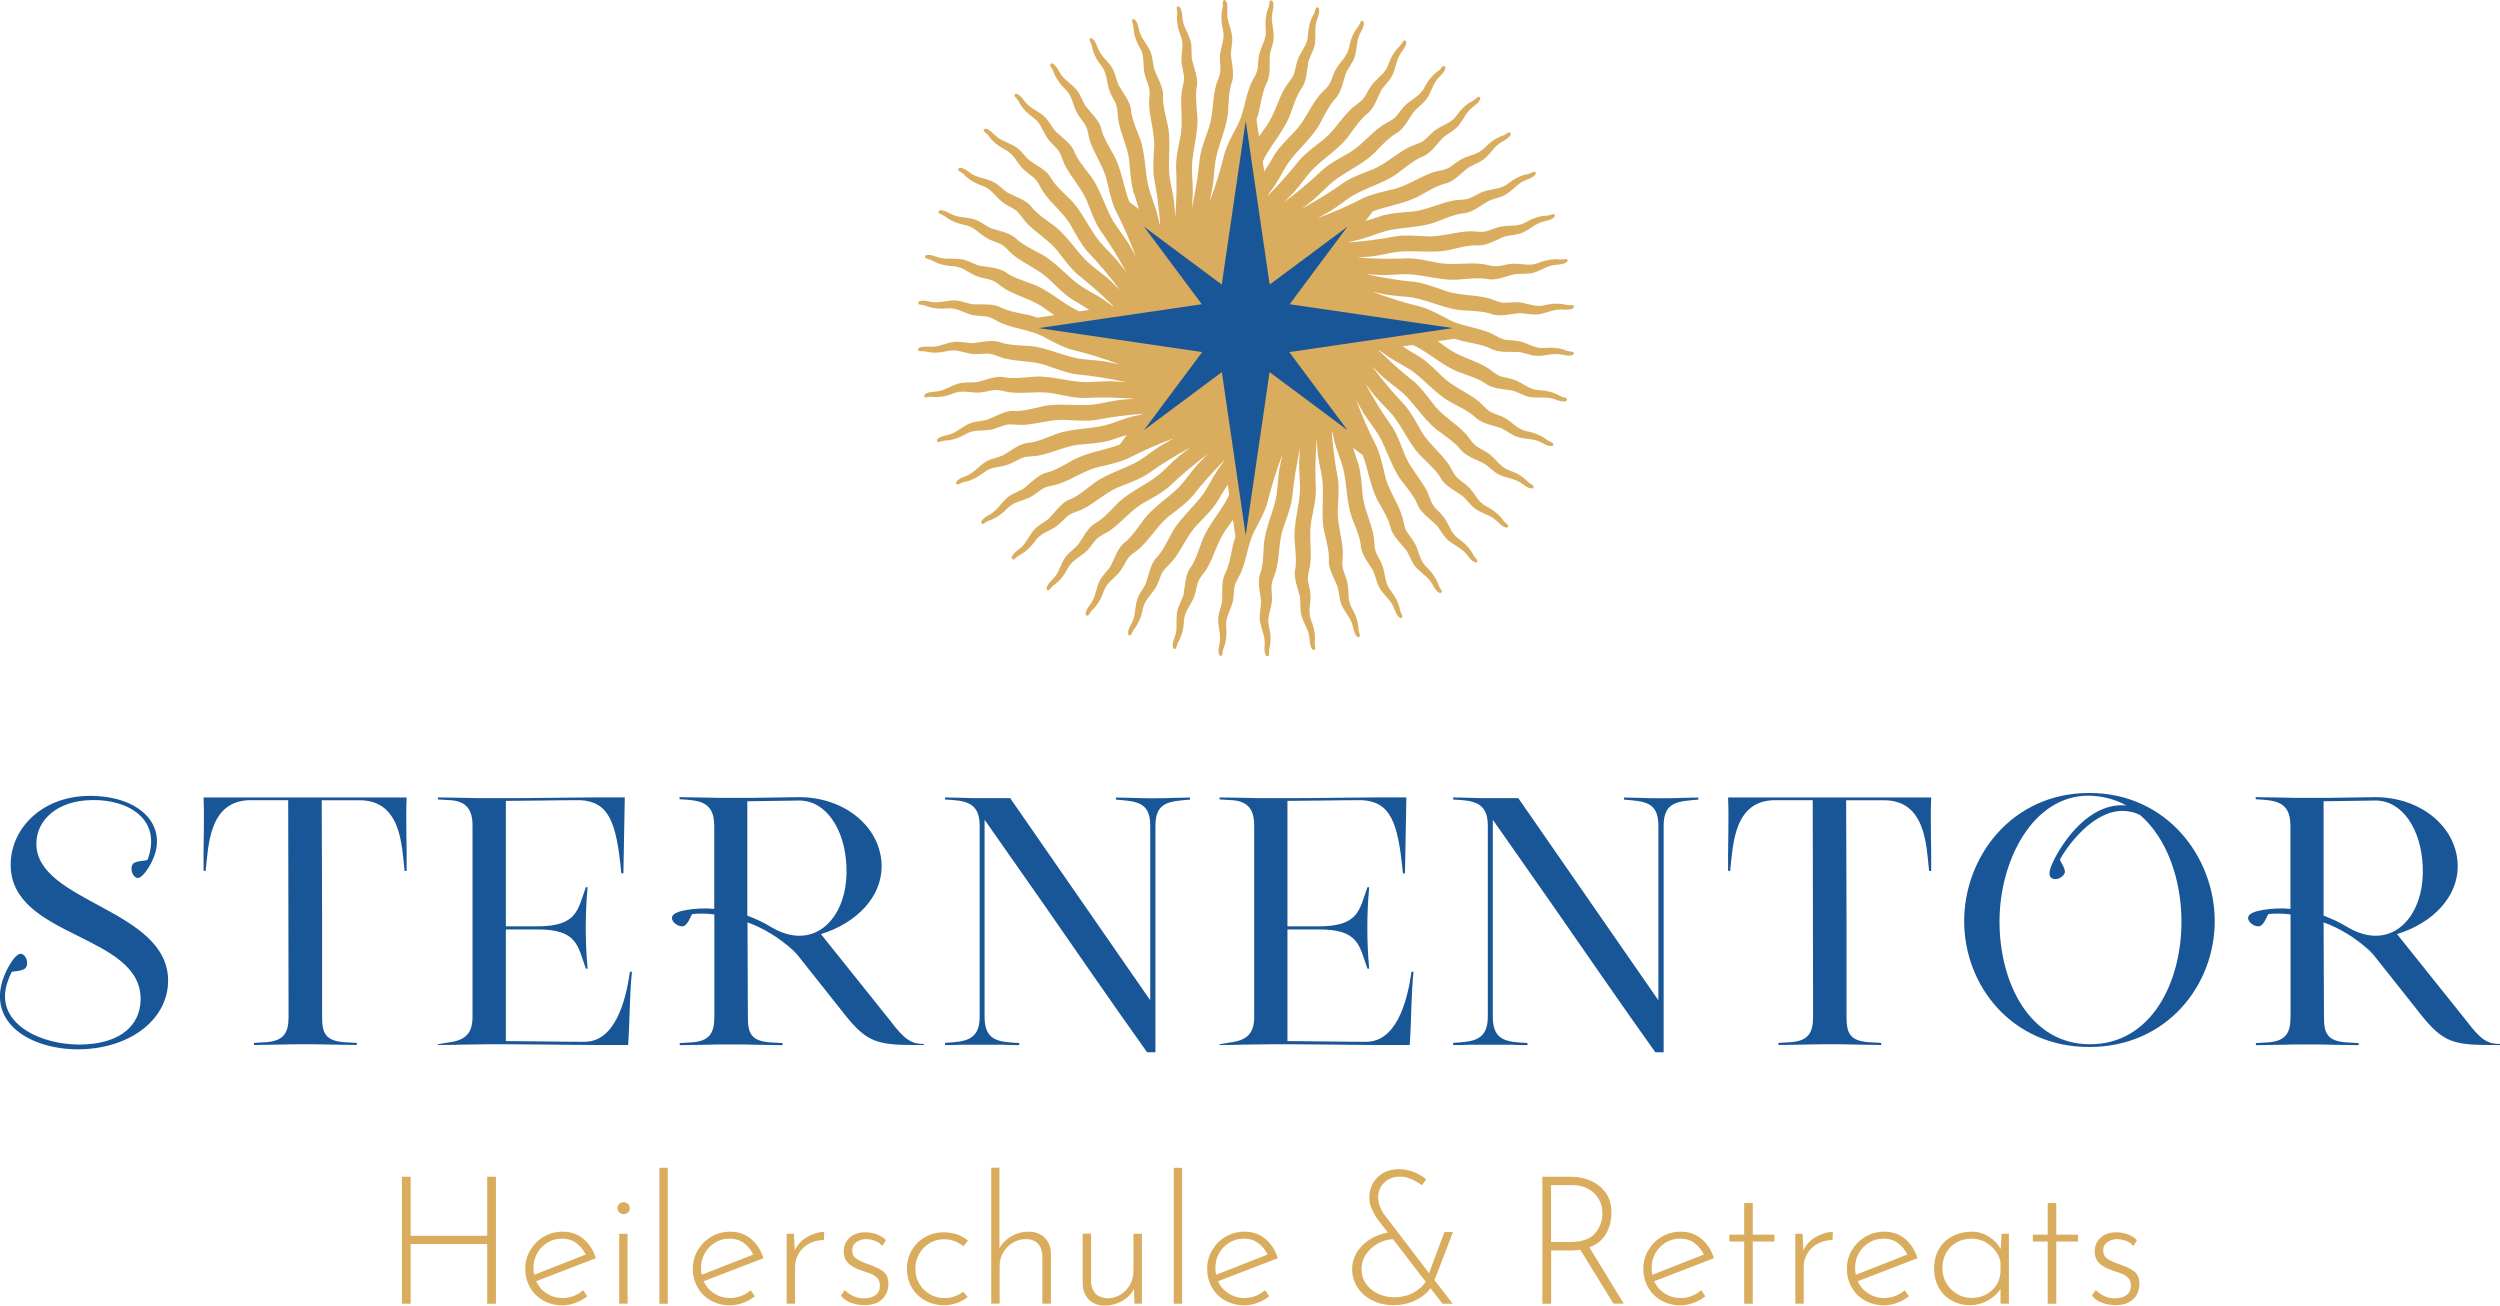 <?xml version="1.0" encoding="UTF-8"?>
<svg id="Ebene_1" data-name="Ebene 1" xmlns="http://www.w3.org/2000/svg" viewBox="0 0 274.38 143.3">
  <defs>
    <style>
      .cls-1 {
        fill: #daac5e;
      }

      .cls-1, .cls-2 {
        stroke-width: 0px;
      }

      .cls-2 {
        fill: #195698;
      }
    </style>
  </defs>
  <path class="cls-1" d="M54.43,143.09h-.96v-6.56h-8.4v6.56h-.96v-13.94h.96v6.48h8.4v-6.48h.96v13.94ZM63.99,141.6l.47.67c-.38.3-.81.54-1.29.72-.48.18-.96.27-1.44.27-.79,0-1.49-.18-2.11-.53-.62-.35-1.11-.83-1.45-1.44s-.52-1.29-.52-2.05.18-1.41.55-2.03c.37-.62.86-1.12,1.49-1.48.63-.37,1.32-.55,2.06-.55.89,0,1.65.26,2.28.79.63.52,1.09,1.23,1.37,2.12l-6.56,2.53c.25.55.63,1,1.15,1.33.52.34,1.1.51,1.76.51.82,0,1.57-.28,2.24-.84ZM60.1,136.37c-.48.29-.86.68-1.14,1.17-.28.49-.41,1.04-.41,1.64,0,.28.03.52.08.73l5.65-2.22c-.25-.52-.6-.95-1.04-1.27-.44-.32-.96-.48-1.55-.48s-1.11.14-1.59.43ZM67.97,132.13c.14-.12.3-.19.48-.19s.34.06.47.19c.13.12.2.28.2.46,0,.2-.07.36-.2.48-.13.12-.29.19-.47.19s-.34-.07-.48-.2-.21-.29-.21-.47.07-.34.21-.46ZM68.88,135.41v7.67h-.92v-7.67h.92ZM73.29,128.17v14.92h-.92v-14.92h.92ZM82.38,141.6l.47.67c-.38.3-.81.54-1.29.72-.48.18-.96.27-1.44.27-.79,0-1.49-.18-2.11-.53-.62-.35-1.11-.83-1.45-1.44s-.52-1.29-.52-2.05.18-1.41.55-2.03c.37-.62.86-1.12,1.49-1.48.63-.37,1.32-.55,2.06-.55.89,0,1.65.26,2.28.79.63.52,1.09,1.23,1.37,2.12l-6.56,2.53c.25.55.63,1,1.15,1.33.52.34,1.1.51,1.76.51.82,0,1.57-.28,2.24-.84ZM78.49,136.37c-.48.29-.86.68-1.14,1.17-.28.49-.41,1.04-.41,1.64,0,.28.03.52.08.73l5.65-2.22c-.25-.52-.6-.95-1.04-1.27-.44-.32-.96-.48-1.55-.48s-1.11.14-1.59.43ZM88.58,135.77c.63-.37,1.26-.56,1.88-.57l-.04.9c-.58,0-1.11.13-1.59.38-.48.25-.87.61-1.15,1.06-.28.45-.42.95-.42,1.48v4.06h-.92v-7.67h.8l.08,1.83c.28-.61.73-1.11,1.35-1.47ZM93.42,142.99c-.46-.17-.84-.43-1.13-.79l.43-.61c.26.28.58.49.94.66.37.16.75.25,1.14.25.5,0,.92-.11,1.26-.34.34-.23.51-.58.51-1.07,0-.34-.09-.61-.28-.81s-.39-.35-.63-.45c-.24-.1-.62-.23-1.14-.4-.62-.21-1.09-.47-1.42-.79-.33-.32-.5-.75-.5-1.29,0-.63.22-1.13.66-1.52.44-.39,1-.58,1.68-.58.94,0,1.71.29,2.3.86l-.41.65c-.2-.26-.46-.45-.78-.57-.32-.12-.64-.18-.97-.2-.39,0-.75.11-1.07.32-.32.22-.48.52-.48.91s.14.71.43.91c.29.2.73.41,1.32.62.72.24,1.27.5,1.65.79.38.29.57.74.57,1.34,0,.71-.23,1.28-.68,1.71-.45.43-1.1.65-1.95.65-.5,0-.98-.09-1.44-.25ZM105,143.01c-.45.16-.91.24-1.38.24-.77,0-1.47-.17-2.09-.52s-1.11-.82-1.46-1.43-.53-1.29-.53-2.05.18-1.44.54-2.05c.36-.61.85-1.09,1.46-1.43s1.28-.52,2-.52c1.06,0,1.96.3,2.69.9l-.49.63c-.65-.51-1.37-.77-2.14-.77-.58,0-1.1.14-1.58.43-.48.29-.86.68-1.14,1.18-.28.5-.42,1.04-.42,1.63s.14,1.13.42,1.62c.28.49.67.88,1.16,1.17.49.29,1.04.43,1.64.43.73,0,1.41-.23,2.02-.69l.51.57c-.35.29-.76.51-1.21.67ZM114.63,135.83c.45.43.68.98.71,1.66v5.59h-.94v-5.34c-.03-.51-.19-.93-.49-1.25-.3-.32-.73-.49-1.3-.5-.51,0-.99.13-1.43.39-.45.26-.8.62-1.07,1.07-.27.45-.4.95-.4,1.5v4.12h-.92v-14.92h.9v8.83c.29-.52.72-.96,1.3-1.29.58-.34,1.22-.51,1.92-.51s1.28.21,1.73.64ZM125.33,135.41v7.67h-.82l-.06-1.63c-.25.54-.67.98-1.28,1.32-.6.35-1.24.52-1.92.52s-1.28-.21-1.72-.64-.67-.98-.7-1.66v-5.59h.92v5.32c.03.52.19.94.49,1.26.3.31.74.48,1.32.51.5,0,.96-.13,1.4-.39s.79-.62,1.05-1.08.39-.97.39-1.53v-4.08h.92ZM129.74,128.17v14.92h-.92v-14.92h.92ZM138.83,141.6l.47.67c-.38.3-.81.54-1.29.72-.48.18-.96.27-1.44.27-.79,0-1.49-.18-2.11-.53-.62-.35-1.11-.83-1.45-1.44s-.52-1.29-.52-2.05.18-1.41.55-2.03c.37-.62.86-1.12,1.49-1.48.63-.37,1.32-.55,2.06-.55.89,0,1.65.26,2.28.79.63.52,1.09,1.23,1.37,2.12l-6.56,2.53c.25.55.63,1,1.15,1.33.52.34,1.1.51,1.76.51.82,0,1.57-.28,2.24-.84ZM134.94,136.37c-.48.29-.86.68-1.14,1.17-.28.49-.41,1.04-.41,1.64,0,.28.03.52.08.73l5.65-2.22c-.25-.52-.6-.95-1.04-1.27-.44-.32-.96-.48-1.55-.48s-1.11.14-1.59.43ZM157.46,140.52l1.98,2.57h-1.12l-1.32-1.71c-.41.56-.96,1.01-1.68,1.35-.71.34-1.51.51-2.38.51s-1.64-.17-2.33-.52c-.69-.35-1.23-.82-1.62-1.42s-.59-1.27-.59-2c0-.68.18-1.31.54-1.88.36-.57.84-1.04,1.43-1.41.59-.37,1.25-.62,1.95-.74l-1.26-1.63c-.24-.38-.42-.74-.56-1.09-.14-.35-.21-.73-.21-1.15,0-.58.14-1.1.41-1.57.28-.47.66-.84,1.15-1.11.49-.27,1.05-.4,1.68-.4.58,0,1.12.11,1.63.31s.97.48,1.37.8l-.47.65c-.86-.63-1.66-.94-2.4-.94-.69,0-1.27.21-1.72.64-.45.42-.68.96-.68,1.62,0,.39.07.75.22,1.08.14.33.28.58.39.75l4.97,6.5,1.69-4.51h.94l-2.04,5.3ZM155.08,141.9c.61-.32,1.08-.73,1.39-1.23l-3.59-4.67c-.56.03-1.11.18-1.64.47-.53.29-.96.68-1.3,1.17-.34.49-.51,1.04-.51,1.64s.16,1.14.49,1.61c.33.47.77.84,1.32,1.1.55.26,1.15.39,1.81.39.75,0,1.43-.16,2.04-.48ZM177.09,143.09l-3.65-5.93c-.27.05-.62.08-1.04.08h-2.16v5.85h-.96v-13.94h3.18c.73,0,1.44.14,2.11.43s1.22.73,1.65,1.31c.43.59.64,1.32.64,2.2s-.2,1.62-.59,2.31c-.39.69-1,1.19-1.83,1.5l3.77,6.18h-1.12ZM175.05,135.37c.54-.63.82-1.37.82-2.24,0-.55-.13-1.06-.4-1.53-.27-.47-.65-.84-1.15-1.12-.5-.27-1.07-.41-1.73-.41h-2.36v6.24h2.1c1.27,0,2.17-.31,2.72-.94ZM186.7,141.6l.47.67c-.38.3-.81.54-1.29.72-.48.18-.96.27-1.44.27-.79,0-1.49-.18-2.11-.53-.62-.35-1.11-.83-1.45-1.44s-.52-1.29-.52-2.05.18-1.41.55-2.03c.37-.62.86-1.12,1.49-1.48.63-.37,1.32-.55,2.06-.55.89,0,1.65.26,2.28.79.63.52,1.09,1.23,1.37,2.12l-6.56,2.53c.25.55.63,1,1.15,1.33.52.34,1.1.51,1.76.51.82,0,1.57-.28,2.24-.84ZM182.82,136.37c-.48.29-.86.68-1.14,1.17-.28.49-.41,1.04-.41,1.64,0,.28.03.52.08.73l5.65-2.22c-.25-.52-.6-.95-1.04-1.27-.44-.32-.96-.48-1.55-.48s-1.11.14-1.59.43ZM192.37,132.04v3.47h2.38v.75h-2.38v6.83h-.94v-6.83h-1.63v-.75h1.63v-3.47h.94ZM199.28,135.77c.63-.37,1.26-.56,1.88-.57l-.04.9c-.58,0-1.11.13-1.59.38-.48.25-.87.61-1.15,1.06-.28.45-.42.95-.42,1.48v4.06h-.92v-7.67h.8l.08,1.83c.28-.61.73-1.11,1.35-1.47ZM209.04,141.6l.47.67c-.38.3-.81.54-1.29.72-.48.18-.96.27-1.44.27-.79,0-1.49-.18-2.11-.53-.62-.35-1.11-.83-1.45-1.44s-.52-1.29-.52-2.05.18-1.41.55-2.03c.37-.62.86-1.12,1.49-1.48.63-.37,1.32-.55,2.06-.55.89,0,1.65.26,2.28.79.63.52,1.09,1.23,1.37,2.12l-6.56,2.53c.25.55.63,1,1.15,1.33.52.34,1.1.51,1.76.51.82,0,1.57-.28,2.24-.84ZM205.15,136.37c-.48.29-.86.68-1.14,1.17-.28.49-.41,1.04-.41,1.64,0,.28.03.52.08.73l5.65-2.22c-.25-.52-.6-.95-1.04-1.27-.44-.32-.96-.48-1.55-.48s-1.11.14-1.59.43ZM220.48,135.41v7.67h-.92v-1.63c-.3.5-.76.92-1.37,1.27s-1.28.52-2,.52-1.4-.17-1.99-.5c-.6-.33-1.07-.8-1.41-1.41s-.52-1.3-.52-2.09c0-.84.18-1.56.54-2.17.36-.61.86-1.08,1.49-1.4.63-.33,1.35-.49,2.15-.49.63,0,1.23.18,1.81.53.58.35,1.01.81,1.32,1.37l.1-1.67h.82ZM218.58,141.65c.6-.54.93-1.22.98-2.06v-1.1c-.16-.72-.54-1.32-1.14-1.81s-1.29-.73-2.06-.73c-.59,0-1.13.13-1.61.4-.48.27-.87.65-1.15,1.14-.28.49-.42,1.06-.42,1.7,0,.59.14,1.13.43,1.63.29.5.68.89,1.17,1.19.49.29,1.02.44,1.6.44.86,0,1.6-.27,2.2-.8ZM225.68,132.04v3.47h2.38v.75h-2.38v6.83h-.94v-6.83h-1.63v-.75h1.63v-3.47h.94ZM230.72,142.99c-.46-.17-.84-.43-1.13-.79l.43-.61c.26.28.58.49.94.66.37.16.75.25,1.14.25.5,0,.92-.11,1.26-.34.34-.23.51-.58.51-1.07,0-.34-.09-.61-.28-.81s-.39-.35-.63-.45c-.24-.1-.62-.23-1.14-.4-.62-.21-1.09-.47-1.42-.79-.33-.32-.5-.75-.5-1.29,0-.63.22-1.13.66-1.52.44-.39,1-.58,1.68-.58.94,0,1.71.29,2.3.86l-.41.65c-.2-.26-.46-.45-.78-.57-.32-.12-.64-.18-.97-.2-.39,0-.75.11-1.07.32-.32.22-.48.52-.48.91s.14.71.43.91c.29.2.73.41,1.32.62.72.24,1.27.5,1.65.79.38.29.57.74.57,1.34,0,.71-.23,1.28-.68,1.71-.45.43-1.1.65-1.95.65-.5,0-.98-.09-1.44-.25Z"/>
  <path class="cls-2" d="M1.03,105.94c.57-.99.99-1.26,1.25-1.26.15,0,.27.11.34.15.42.34.49,1.22.11,1.48-.49.34-1.41.27-1.45.38-.15.27-.27.57-.38.88-1.83,4.75,3.8,7.38,8.67,7.04,3.61-.23,5.78-2.02,5.86-4.83.19-7.34-14.26-6.77-14.26-14.87,0-4.15,3.77-7.95,9.59-7.53,5.25.34,7.99,3.84,5.59,7.76-.61.99-.99,1.22-1.26,1.22-.15,0-.23-.08-.3-.15-.42-.34-.49-1.22-.11-1.48.46-.3,1.45-.23,1.52-.38,1.64-4.49-2.21-6.62-6.09-6.54-3.88.04-6.12,2.24-6.12,4.79,0,6.47,14.46,7.15,14.46,15.03,0,4.03-3.8,7.3-9.4,7.53-6.01.19-11.37-3.35-8.03-9.21ZM22.34,87.6v-.08h22.29v.08c-.11,2.21.04,5.82,0,7.99h-.23c-.3-2.74-.34-7.76-4.94-7.76h-4.15l.04,12.93v10.84c0,1.75.34,2.62,2.4,2.78l1.41.08v.23c-.8,0-1.75-.04-2.62-.04-.95-.04-2.28-.04-3.04-.04-.88,0-1.94,0-3.01.04-.72,0-1.9.04-2.62.04v-.23l1.37-.08c1.9-.15,2.43-1.03,2.43-2.78l-.04-23.78h-4.11c-4.6,0-4.64,5.02-4.95,7.76h-.23c-.04-2.17.11-5.78,0-7.99ZM48.06,87.52c.65,0,1.9.04,2.62.04,1.07.04,2.13.04,3.01.04h2.21c3.61,0,8.14-.11,12.06-.08h.61v.11l-.15,8.22h-.23c-.53-5.67-1.37-7.84-4.49-8.03-2.36,0-6.28.08-8.18.08v13.77h3.38c4.49,0,4.49-1.79,5.4-4.3h.19c-.27,2.97-.27,5.97,0,8.94h-.19c-.91-2.51-.91-4.34-5.4-4.3h-3.38v12.25c2.02,0,6.09.08,8.63.08,3.23,0,4.49-4.15,4.98-7.68h.23c-.27,2.43-.23,5.33-.42,8.03h-3.12c-3.01,0-7.49-.08-9.93-.08h-2.21c-.88,0-1.94.04-3.01.04-.91.04-1.86.04-2.62.04v-.08l1.37-.23h.04c1.71-.27,2.4-1.07,2.4-2.78v-21c0-1.71-.65-2.66-2.43-2.78l-1.37-.08v-.23ZM78.38,90.57c0-2.62-1.67-2.74-3.8-2.85v-.23c.65,0,1.9.04,2.62.04,1.03.04,2.13.04,3.01.04h2.17l5.33-.08c5.06,0,9.05,3.35,9.05,7.61,0,3.31-2.7,6.2-6.66,7.42l7.61,9.51c1.6,2.13,2.36,2.55,3.69,2.55v.11h-1.14c-4.38,0-5.33-.46-8.06-3.99l-4.68-5.9-.46-.49c-1.64-1.48-3.35-2.47-5.02-3.08l.04,10.39c0,1.75.34,2.62,2.4,2.78l1.41.08v.23c-.8,0-1.75-.04-2.62-.04-.95-.04-2.28-.04-3.04-.04-.88,0-1.94,0-3.01.04-.72,0-1.9.04-2.62.04v-.23l1.37-.08c1.9-.15,2.43-1.03,2.43-2.78v-11.26c-.88-.11-1.71-.11-2.4-.04-.15.04-.34.88-.84,1.26-.34.27-1.18-.11-1.37-.61-.08-.19-.27-.8,1.56-1.1.91-.15,1.94-.23,3.04-.11v-9.17ZM87.73,102.7c3.2,0,5.36-3.31,5.17-7.57-.15-4.11-2.24-7.27-5.17-7.27l-5.71.08v12.55c.88.34,1.75.72,2.62,1.26,1.1.65,2.13.95,3.08.95ZM103.72,114.68v-.23c2.13-.11,3.8-.23,3.8-2.85v-21c0-2.62-1.67-2.74-3.8-2.85v-.23c.46,0,1.33.04,1.83.04.8.04,1.6.04,2.24.04h3.08l15.37,22.18v-19.17c0-2.66-1.6-2.66-3.77-2.85v-.23c.46,0,1.33.04,1.83.04.76.04,1.6.04,2.24.04.57,0,1.48,0,2.21-.04.72,0,1.26-.04,1.86-.04v.23c-2.17.19-3.8.19-3.8,2.85v24.88h-.91c-3.92-5.48-7.53-10.77-11.37-16.28l-6.47-9.24v21.65c0,2.66,1.6,2.74,3.8,2.85v.23c-.65,0-1.06,0-1.86-.04h-4.45c-.72.04-1.25.04-1.83.04ZM133.85,87.52c.65,0,1.9.04,2.62.04,1.06.04,2.13.04,3,.04h2.21c3.61,0,8.14-.11,12.06-.08h.61v.11l-.15,8.22h-.23c-.53-5.67-1.37-7.84-4.49-8.03-2.36,0-6.28.08-8.18.08v13.77h3.38c4.49,0,4.49-1.79,5.4-4.3h.19c-.27,2.97-.27,5.97,0,8.94h-.19c-.91-2.51-.91-4.34-5.4-4.3h-3.38v12.25c2.02,0,6.09.08,8.63.08,3.23,0,4.49-4.15,4.98-7.68h.23c-.27,2.43-.23,5.33-.42,8.03h-3.12c-3,0-7.49-.08-9.93-.08h-2.21c-.88,0-1.94.04-3,.04-.91.04-1.86.04-2.62.04v-.08l1.37-.23h.04c1.71-.27,2.4-1.07,2.4-2.78v-21c0-1.71-.65-2.66-2.43-2.78l-1.37-.08v-.23ZM159.49,114.68v-.23c2.13-.11,3.8-.23,3.8-2.85v-21c0-2.62-1.67-2.74-3.8-2.85v-.23c.46,0,1.33.04,1.83.04.8.04,1.6.04,2.24.04h3.08l15.37,22.18v-19.17c0-2.66-1.6-2.66-3.77-2.85v-.23c.46,0,1.33.04,1.83.04.76.04,1.6.04,2.25.04.57,0,1.48,0,2.21-.04.72,0,1.25-.04,1.86-.04v.23c-2.17.19-3.8.19-3.8,2.85v24.88h-.91c-3.92-5.48-7.53-10.77-11.37-16.28l-6.47-9.24v21.65c0,2.66,1.6,2.74,3.8,2.85v.23c-.65,0-1.07,0-1.86-.04h-4.45c-.72.04-1.26.04-1.83.04ZM189.66,87.6v-.08h22.29v.08c-.11,2.21.04,5.82,0,7.99h-.23c-.3-2.74-.34-7.76-4.95-7.76h-4.15l.04,12.93v10.84c0,1.75.34,2.62,2.4,2.78l1.41.08v.23c-.8,0-1.75-.04-2.62-.04-.95-.04-2.28-.04-3.04-.04-.88,0-1.94,0-3,.04-.72,0-1.9.04-2.62.04v-.23l1.37-.08c1.9-.15,2.43-1.03,2.43-2.78l-.04-23.78h-4.11c-4.6,0-4.64,5.02-4.95,7.76h-.23c-.04-2.17.11-5.78,0-7.99ZM215.57,101.1c0-7.04,5.21-14.07,13.73-14.07s13.77,7.04,13.77,14.07-5.25,13.81-13.77,13.81-13.73-6.77-13.73-13.81ZM229.38,114.61c6.7,0,10.04-6.73,10.04-13.47,0-4.53-1.56-9.13-4.53-11.68-.65-.34-1.33-.46-1.94-.46-3.27,0-6.01,3.8-6.85,5.29-.08.15.49.8.53,1.37,0,.46-.76.95-1.25.8-.23-.04-.84-.27-.04-1.9,1.06-2.21,3.99-6.54,8.03-6.16-1.18-.65-2.51-1.03-4.03-1.07-6.16-.11-9.89,7.04-9.89,13.81s3.35,13.47,9.93,13.47ZM251.37,90.57c0-2.62-1.67-2.74-3.8-2.85v-.23c.65,0,1.9.04,2.62.04,1.03.04,2.13.04,3,.04h2.17l5.33-.08c5.06,0,9.05,3.35,9.05,7.61,0,3.31-2.7,6.2-6.66,7.42l7.61,9.51c1.6,2.13,2.36,2.55,3.69,2.55v.11h-1.14c-4.38,0-5.33-.46-8.06-3.99l-4.68-5.9-.46-.49c-1.64-1.48-3.35-2.47-5.02-3.08l.04,10.39c0,1.75.34,2.62,2.4,2.78l1.41.08v.23c-.8,0-1.75-.04-2.62-.04-.95-.04-2.28-.04-3.04-.04-.88,0-1.94,0-3,.04-.72,0-1.9.04-2.62.04v-.23l1.37-.08c1.9-.15,2.43-1.03,2.43-2.78v-11.26c-.88-.11-1.71-.11-2.4-.04-.15.04-.34.88-.84,1.26-.34.27-1.18-.11-1.37-.61-.08-.19-.27-.8,1.56-1.1.91-.15,1.94-.23,3.04-.11v-9.17ZM260.73,102.7c3.2,0,5.36-3.31,5.17-7.57-.15-4.11-2.24-7.27-5.17-7.27l-5.71.08v12.55c.87.34,1.75.72,2.62,1.26,1.1.65,2.13.95,3.08.95Z"/>
  <g>
    <path class="cls-1" d="M155.13,32.68c1.81.32,3.83,1.38,5.76,1.4.97.07,1.83.07,2.74.36.9.38,2.25,0,3.1-.07.42,0,.88.1,1.43.14,1.09.12,1.95-.5,2.97-.54.45-.02,1.07.12,1.5-.13.18-.07.11-.35-.07-.35-.25,0-.47,0-.66-.03-.69-.2-1.63-.15-2.31.02-1.06.27-1.7-.13-2.77-.29-.61-.07-1.13.03-1.56.03-.68.04-1.22-.29-1.89-.49-1.68-.44-3.4-.26-4.99-.9-.89-.3-1.88-.7-2.96-.87-2.07-.2-3.53-.46-5.51-.87.52.03,1.05.07,1.63.1,1.06.01,2.04-.11,2.94-.1,1.83.06,3.99.82,5.9.56.97-.06,1.82-.19,2.77-.04.95.25,2.22-.32,3.06-.51.41-.06.88-.03,1.43-.06,1.1-.04,1.86-.78,2.86-.95.45-.08,1.08-.03,1.47-.34.16-.1.06-.36-.12-.33-.24.03-.46.07-.66.06-.71-.1-1.63.08-2.28.35-1.01.42-1.7.11-2.78.11-.61.02-1.12.19-1.54.25-.67.13-1.25-.12-1.95-.22-1.72-.2-3.4.22-5.07-.18-.92-.17-1.96-.43-3.05-.44-2.07.1-3.56.05-5.58-.08.52-.04,1.05-.08,1.63-.13,1.05-.14,2-.4,2.9-.51,1.82-.2,4.07.24,5.92-.28.95-.2,1.77-.45,2.73-.43.97.11,2.16-.63,2.96-.94.4-.12.87-.16,1.41-.26,1.08-.19,1.73-1.03,2.7-1.35.43-.15,1.06-.18,1.4-.55.15-.12,0-.37-.17-.31-.24.06-.45.14-.65.16-.72,0-1.6.31-2.21.67-.94.56-1.66.35-2.74.51-.6.1-1.08.35-1.49.47-.64.23-1.25.06-1.96.06-1.73.05-3.33.7-5.04.54-.94-.04-2-.14-3.08,0-1.89.37-3.32.53-5.13.68l.05-.07c.37-.08.74-.17,1.14-.26,1.02-.29,1.93-.68,2.8-.92,1.78-.46,4.06-.34,5.82-1.12.91-.34,1.69-.7,2.64-.82.98-.03,2.04-.93,2.79-1.35.38-.18.84-.28,1.36-.46,1.04-.34,1.57-1.27,2.48-1.72.4-.21,1.03-.33,1.31-.74.13-.14-.05-.36-.21-.28-.23.09-.42.2-.62.25-.71.1-1.54.54-2.09.98-.85.69-1.6.59-2.64.89-.58.19-1.02.49-1.41.67-.6.32-1.23.24-1.93.34-1.71.3-3.2,1.17-4.92,1.25-.93.09-2,.14-3.05.44-.63.22-1.21.4-1.77.57l.79-1.05c1.66-.64,3.81-.88,5.37-1.85.86-.46,1.57-.93,2.5-1.18.96-.17,1.89-1.21,2.57-1.74.35-.23.79-.39,1.28-.65.98-.49,1.37-1.48,2.21-2.06.37-.26.97-.48,1.19-.92.11-.16-.1-.35-.25-.25-.21.13-.39.26-.58.33-.69.21-1.45.75-1.93,1.26-.75.8-1.5.81-2.49,1.26-.55.27-.94.63-1.3.87-.55.4-1.18.41-1.86.61-1.65.54-3,1.61-4.69,1.94-.1.03-.21.05-.32.08-.52.12-1.07.25-1.62.42-.34.11-.68.22-1.02.37-1.85.95-3.22,1.53-5.11,2.25.45-.25.93-.51,1.43-.8.9-.57,1.66-1.2,2.42-1.67,1.57-.94,3.8-1.47,5.27-2.72.78-.58,1.43-1.15,2.31-1.53.93-.3,1.7-1.47,2.3-2.09.31-.28.73-.5,1.17-.83.9-.62,1.15-1.66,1.89-2.35.33-.31.89-.61,1.05-1.08.08-.17-.15-.34-.28-.21-.19.15-.35.31-.52.41-.66.3-1.33.95-1.73,1.53-.62.9-1.37,1.01-2.28,1.6-.5.34-.84.76-1.16,1.04-.49.47-1.11.58-1.76.87-1.55.77-2.74,2.03-4.36,2.59-.87.35-1.88.7-2.8,1.28-1.68,1.2-2.97,1.97-4.73,2.95.41-.31.84-.63,1.29-.99.81-.69,1.47-1.42,2.16-2,1.42-1.15,3.55-2,4.83-3.44.69-.69,1.25-1.34,2.07-1.84.88-.43,1.47-1.69,1.98-2.39.27-.32.65-.6,1.04-.99.81-.75.9-1.81,1.54-2.59.28-.36.8-.73.89-1.22.06-.18-.19-.31-.31-.17-.17.18-.3.36-.46.48-.61.39-1.18,1.13-1.5,1.76-.49.98-1.21,1.2-2.03,1.91-.45.41-.72.87-1,1.2-.42.54-1.02.73-1.61,1.11-1.43.98-2.42,2.39-3.95,3.18-.81.47-1.76.96-2.59,1.67-1.5,1.43-2.66,2.37-4.26,3.59.36-.37.74-.74,1.14-1.16.7-.8,1.25-1.61,1.85-2.29,1.25-1.35,3.23-2.48,4.29-4.09.59-.78,1.04-1.5,1.78-2.12.81-.55,1.22-1.89,1.62-2.65.22-.35.56-.69.89-1.12.69-.85.63-1.92,1.15-2.79.23-.39.68-.84.7-1.33.03-.19-.24-.28-.33-.13-.14.2-.25.4-.38.54-.54.47-1.01,1.28-1.23,1.95-.35,1.04-1.03,1.36-1.74,2.18-.39.47-.59.97-.82,1.33-.33.59-.9.87-1.44,1.33-1.28,1.17-2.06,2.72-3.46,3.71-.74.58-1.61,1.2-2.33,2.02-1.2,1.52-2.18,2.59-3.46,3.9v-.07c.22-.31.46-.64.71-.98.58-.89,1.01-1.78,1.51-2.53,1.04-1.51,2.84-2.92,3.66-4.66.47-.85.82-1.63,1.46-2.35.72-.66.94-2.04,1.22-2.85.17-.38.45-.76.72-1.24.56-.94.35-1.99.74-2.92.17-.42.56-.92.51-1.42,0-.19-.27-.24-.35-.08-.11.22-.19.43-.3.59-.47.55-.82,1.42-.94,2.11-.2,1.08-.82,1.49-1.41,2.4-.32.52-.44,1.04-.62,1.43-.25.63-.77.99-1.24,1.52-1.1,1.34-1.65,2.98-2.89,4.17-.65.68-1.42,1.42-2.02,2.33-.4.7-.78,1.31-1.16,1.89l-.16-1.08c.05-.11.09-.22.14-.32.82-1.64,2.4-3.29,2.96-5.13.35-.91.58-1.73,1.11-2.53.62-.76.64-2.15.8-3,.11-.4.34-.82.54-1.33.42-1.01.07-2.02.32-3,.11-.44.42-.99.3-1.48-.02-.19-.31-.2-.35-.03-.08.23-.13.45-.22.63-.39.61-.61,1.52-.63,2.22-.04,1.09-.6,1.59-1.06,2.58-.24.56-.29,1.09-.41,1.51-.15.66-.62,1.09-1.01,1.68-.89,1.48-1.21,3.19-2.27,4.54-.2.29-.42.59-.64.9l-.27-1.85c.16-.43.28-.86.35-1.3.21-.95.33-1.8.74-2.67.5-.84.32-2.22.37-3.08.05-.41.22-.86.35-1.39.27-1.06-.22-2.01-.11-3.01.04-.45.28-1.04.09-1.5-.05-.19-.33-.16-.35.02-.04.24-.06.47-.12.65-.3.66-.38,1.59-.31,2.29.12,1.09-.37,1.66-.68,2.7-.16.59-.13,1.12-.19,1.55-.06.64-.42,1.12-.71,1.72-.01.03-.03.06-.05.09-.67,1.6-.74,3.32-1.6,4.81-.1.2-.22.41-.33.63-.35.67-.71,1.39-.95,2.18-.49,2.02-.95,3.43-1.65,5.33.1-.51.22-1.03.33-1.6.16-1.05.18-2.04.32-2.93.32-1.81,1.38-3.83,1.4-5.76.07-.97.07-1.83.36-2.74.38-.9,0-2.25-.07-3.1,0-.42.1-.88.14-1.43.12-1.09-.5-1.95-.54-2.97-.02-.45.12-1.07-.13-1.5-.07-.18-.35-.11-.35.07,0,.25,0,.47-.03.66-.2.69-.15,1.63.02,2.31.27,1.06-.13,1.7-.29,2.77-.07.61.03,1.13.03,1.56.04.68-.29,1.22-.49,1.89-.44,1.68-.26,3.4-.9,4.99-.3.89-.7,1.88-.87,2.96-.2,2.07-.46,3.53-.87,5.51.03-.52.07-1.05.1-1.63.01-1.06-.11-2.04-.1-2.94.06-1.83.82-3.99.56-5.9-.06-.97-.19-1.82-.04-2.77.25-.95-.32-2.22-.51-3.06-.06-.41-.03-.88-.06-1.43-.04-1.1-.78-1.86-.95-2.86-.08-.45-.03-1.08-.34-1.47-.1-.16-.36-.06-.33.12.03.24.07.46.06.66-.1.71.08,1.63.35,2.28.42,1.01.11,1.7.11,2.78.02.61.19,1.12.25,1.54.13.67-.12,1.25-.22,1.95-.2,1.72.22,3.4-.18,5.07-.17.92-.43,1.96-.44,3.05.1,2.07.05,3.56-.08,5.58-.04-.52-.08-1.05-.13-1.63-.14-1.05-.4-2-.51-2.9-.2-1.82.24-4.07-.28-5.92-.2-.95-.45-1.77-.43-2.73.11-.97-.63-2.16-.94-2.96-.12-.4-.16-.87-.26-1.41-.19-1.08-1.03-1.73-1.35-2.7-.15-.43-.18-1.06-.54-1.4-.12-.15-.37,0-.31.17.06.24.14.45.16.65,0,.72.31,1.6.67,2.21.56.94.35,1.66.51,2.74.1.6.35,1.08.47,1.49.23.64.06,1.25.06,1.96.05,1.73.7,3.33.54,5.04-.04.94-.14,2,0,3.08.37,1.91.54,3.35.69,5.19l-.06-.04c-.09-.39-.17-.78-.28-1.21-.29-1.02-.68-1.93-.92-2.8-.46-1.78-.34-4.06-1.12-5.82-.34-.91-.7-1.69-.82-2.64-.03-.98-.93-2.04-1.35-2.79-.18-.38-.28-.84-.46-1.36-.34-1.04-1.27-1.57-1.72-2.48-.21-.4-.33-1.03-.74-1.31-.14-.13-.36.05-.28.21.09.23.2.42.25.62.1.71.54,1.54.98,2.09.69.85.59,1.6.89,2.64.19.58.49,1.02.67,1.41.32.6.24,1.23.34,1.93.3,1.71,1.17,3.2,1.25,4.92.09.93.14,2,.44,3.05.23.66.42,1.25.59,1.84l-1.05-.78c-.66-1.67-.89-3.86-1.88-5.44-.46-.86-.93-1.57-1.18-2.5-.17-.96-1.21-1.89-1.74-2.57-.23-.35-.39-.79-.65-1.28-.49-.98-1.48-1.37-2.06-2.21-.26-.37-.48-.97-.92-1.19-.16-.11-.35.1-.25.25.13.21.26.39.33.58.21.69.75,1.45,1.26,1.93.8.75.81,1.5,1.26,2.49.27.55.63.94.87,1.3.4.55.41,1.18.61,1.86.54,1.65,1.61,3,1.94,4.69.03.12.06.25.09.38.13.54.26,1.1.44,1.68.1.3.2.61.34.9.95,1.85,1.53,3.22,2.25,5.11-.25-.45-.51-.93-.8-1.43-.57-.9-1.2-1.66-1.67-2.42-.94-1.57-1.47-3.8-2.72-5.27-.58-.78-1.15-1.43-1.53-2.31-.31-.93-1.47-1.7-2.09-2.3-.28-.31-.5-.73-.83-1.17-.62-.9-1.66-1.15-2.35-1.89-.31-.33-.61-.89-1.08-1.05-.17-.08-.34.15-.21.28.15.19.31.35.41.52.3.66.95,1.33,1.53,1.73.9.62,1.01,1.37,1.6,2.28.34.5.76.84,1.04,1.16.47.49.58,1.11.87,1.76.77,1.55,2.03,2.74,2.59,4.36.35.87.7,1.88,1.28,2.8,1.2,1.68,1.97,2.97,2.94,4.73-.31-.41-.63-.84-.99-1.29-.69-.81-1.42-1.47-2-2.16-1.15-1.42-2-3.55-3.44-4.83-.69-.69-1.34-1.25-1.84-2.07-.43-.88-1.69-1.47-2.39-1.98-.32-.27-.6-.65-.98-1.04-.75-.81-1.81-.9-2.59-1.54-.36-.28-.73-.8-1.22-.89-.18-.06-.31.19-.17.31.18.17.36.3.48.46.39.61,1.13,1.18,1.76,1.5.98.49,1.2,1.21,1.91,2.03.41.45.87.72,1.2,1,.54.42.73,1.02,1.11,1.61.98,1.43,2.39,2.42,3.18,3.95.47.81.96,1.76,1.67,2.59,1.43,1.5,2.37,2.66,3.59,4.26-.37-.36-.74-.74-1.16-1.14-.8-.7-1.61-1.25-2.29-1.85-1.35-1.25-2.48-3.23-4.09-4.29-.78-.59-1.5-1.04-2.12-1.78-.55-.81-1.89-1.22-2.65-1.62-.35-.22-.69-.56-1.12-.89-.85-.69-1.92-.63-2.79-1.15-.39-.23-.84-.68-1.33-.7-.19-.03-.28.24-.13.33.2.14.4.25.54.38.47.54,1.28,1.01,1.95,1.23,1.04.35,1.36,1.03,2.18,1.74.47.39.97.59,1.33.82.59.33.87.9,1.33,1.44,1.17,1.28,2.72,2.06,3.71,3.46.58.74,1.2,1.61,2.02,2.33,1.52,1.2,2.59,2.18,3.9,3.46h-.07c-.31-.22-.64-.46-.98-.71-.89-.58-1.78-1.01-2.53-1.51-1.51-1.04-2.92-2.84-4.66-3.66-.85-.47-1.63-.82-2.35-1.46-.66-.72-2.04-.94-2.85-1.22-.38-.17-.76-.45-1.24-.72-.94-.56-1.99-.35-2.92-.74-.42-.17-.92-.56-1.42-.51-.19,0-.24.27-.08.35.22.11.43.19.59.3.55.47,1.42.82,2.11.94,1.08.2,1.49.82,2.4,1.41.52.32,1.04.44,1.43.62.63.25.99.77,1.52,1.24,1.34,1.1,2.98,1.65,4.17,2.89.68.65,1.42,1.42,2.33,2.02.7.4,1.31.78,1.89,1.16l-1.08.16c-.11-.05-.22-.09-.32-.14-1.64-.82-3.29-2.4-5.13-2.96-.91-.35-1.73-.58-2.53-1.11-.76-.62-2.15-.64-3-.8-.4-.11-.82-.34-1.33-.54-1.01-.42-2.02-.07-3-.32-.44-.11-.99-.42-1.48-.3-.19.02-.2.31-.03.35.23.08.45.13.63.22.61.39,1.52.61,2.22.63,1.09.04,1.59.6,2.58,1.06.56.24,1.09.29,1.51.41.66.15,1.09.62,1.68,1.01,1.48.89,3.19,1.21,4.54,2.27.29.2.59.42.9.64l-1.85.27c-.43-.16-.86-.28-1.3-.35-.95-.21-1.8-.33-2.67-.74-.84-.5-2.22-.32-3.08-.37-.41-.05-.86-.22-1.39-.35-1.06-.27-2.01.22-3.01.11-.45-.04-1.04-.28-1.5-.09-.19.05-.16.33.02.35.24.04.47.06.65.12.66.3,1.59.38,2.29.31,1.09-.12,1.66.37,2.7.68.59.16,1.12.13,1.55.19.64.06,1.12.42,1.72.71.03.01.06.03.09.04,1.6.67,3.32.74,4.81,1.6.2.1.41.22.63.33.67.35,1.39.71,2.18.95,2.02.49,3.43.95,5.34,1.65-.51-.1-1.03-.22-1.6-.33-1.05-.16-2.04-.18-2.93-.32-1.81-.32-3.83-1.38-5.76-1.4-.97-.07-1.83-.07-2.74-.36-.9-.38-2.25,0-3.1.07-.42,0-.88-.1-1.43-.14-1.09-.12-1.95.5-2.97.54-.45.02-1.07-.12-1.5.13-.18.07-.11.35.07.35.25,0,.47,0,.66.03.69.2,1.63.15,2.31-.02,1.06-.27,1.7.13,2.77.29.61.07,1.13-.03,1.56-.03.68-.04,1.22.29,1.89.49,1.68.44,3.4.26,4.99.9.89.3,1.88.7,2.96.87,2.07.2,3.54.46,5.52.87-.52-.03-1.06-.07-1.64-.1-1.06-.01-2.04.11-2.94.1-1.83-.06-3.99-.82-5.9-.56-.97.06-1.82.19-2.77.04-.95-.25-2.22.32-3.06.51-.41.06-.88.03-1.43.06-1.1.04-1.86.78-2.86.95-.45.08-1.08.03-1.47.34-.16.1-.06.36.12.33.24-.03.46-.07.66-.06.71.1,1.63-.08,2.28-.35,1.01-.42,1.7-.11,2.78-.11.61-.02,1.12-.19,1.54-.25.67-.13,1.25.12,1.95.22,1.72.2,3.4-.22,5.07.18.92.17,1.96.43,3.05.44,2.07-.1,3.56-.05,5.57.08-.51.04-1.04.08-1.62.13-1.05.14-2,.4-2.9.51-1.82.2-4.07-.24-5.92.28-.95.2-1.77.45-2.73.43-.97-.11-2.16.63-2.96.94-.4.12-.87.16-1.41.26-1.08.19-1.73,1.03-2.7,1.35-.43.15-1.06.18-1.4.54-.15.12,0,.37.17.31.24-.06.45-.14.65-.16.72,0,1.6-.31,2.21-.67.94-.56,1.66-.35,2.74-.51.6-.1,1.08-.35,1.49-.47.64-.23,1.25-.06,1.96-.06,1.73-.05,3.33-.7,5.04-.54.94.04,2,.14,3.08,0,1.91-.37,3.35-.54,5.18-.69l-.04.06c-.38.09-.78.17-1.2.27-1.02.29-1.93.68-2.8.92-1.78.46-4.06.34-5.82,1.12-.91.34-1.69.7-2.64.82-.98.03-2.04.93-2.79,1.35-.38.18-.84.28-1.36.46-1.04.34-1.57,1.27-2.48,1.72-.4.21-1.03.33-1.31.74-.13.14.05.36.21.28.23-.09.42-.2.62-.25.71-.1,1.54-.54,2.09-.98.85-.69,1.6-.59,2.64-.89.58-.19,1.02-.49,1.41-.67.6-.32,1.23-.24,1.93-.34,1.71-.3,3.2-1.17,4.92-1.25.93-.09,2-.14,3.05-.44.66-.23,1.25-.41,1.83-.59l-.78,1.05c-1.67.65-3.85.89-5.43,1.88-.86.46-1.57.93-2.5,1.18-.96.17-1.89,1.21-2.57,1.74-.35.23-.79.39-1.28.65-.98.49-1.37,1.48-2.21,2.06-.37.26-.97.48-1.19.92-.11.16.1.35.25.25.21-.13.39-.26.58-.33.69-.21,1.45-.75,1.93-1.26.75-.8,1.5-.81,2.49-1.26.55-.27.94-.63,1.3-.87.55-.4,1.18-.41,1.86-.61,1.65-.54,3-1.61,4.69-1.94.12-.03.25-.06.37-.09.54-.13,1.12-.26,1.7-.45.3-.1.6-.2.89-.33,1.84-.95,3.22-1.53,5.1-2.25-.45.25-.92.51-1.42.8-.9.57-1.66,1.2-2.42,1.67-1.57.94-3.8,1.47-5.27,2.72-.78.58-1.43,1.15-2.31,1.53-.93.3-1.7,1.47-2.3,2.09-.31.28-.73.5-1.17.83-.9.62-1.15,1.66-1.89,2.35-.33.31-.89.61-1.05,1.08-.08.17.15.34.28.21.19-.15.35-.31.52-.41.66-.3,1.33-.95,1.73-1.53.62-.9,1.37-1.01,2.28-1.6.5-.34.84-.76,1.16-1.04.49-.47,1.11-.58,1.76-.87,1.55-.77,2.74-2.03,4.36-2.59.87-.35,1.88-.7,2.8-1.28,1.68-1.2,2.97-1.97,4.73-2.94-.41.31-.84.63-1.29.99-.81.69-1.47,1.42-2.16,2-1.42,1.15-3.55,2-4.83,3.44-.69.69-1.25,1.34-2.07,1.84-.88.43-1.47,1.69-1.98,2.39-.27.32-.65.6-1.04.98-.81.75-.9,1.81-1.54,2.59-.28.36-.8.73-.89,1.22-.06.18.19.31.31.17.17-.18.3-.36.46-.48.61-.39,1.18-1.13,1.5-1.76.49-.98,1.21-1.2,2.03-1.91.45-.41.72-.87,1-1.2.42-.54,1.02-.73,1.61-1.11,1.43-.98,2.42-2.39,3.95-3.18.81-.47,1.76-.96,2.59-1.67,1.5-1.43,2.66-2.37,4.27-3.6-.36.37-.74.75-1.15,1.17-.7.8-1.25,1.61-1.85,2.29-1.25,1.35-3.23,2.48-4.29,4.09-.59.78-1.04,1.5-1.78,2.12-.81.55-1.22,1.89-1.62,2.65-.22.35-.56.69-.89,1.12-.69.85-.63,1.92-1.15,2.79-.23.39-.68.84-.7,1.33-.03.19.24.28.33.13.14-.2.25-.4.38-.54.54-.47,1.01-1.28,1.23-1.95.35-1.04,1.03-1.36,1.74-2.18.39-.47.59-.97.82-1.33.33-.59.9-.87,1.44-1.33,1.28-1.17,2.06-2.72,3.46-3.71.74-.58,1.61-1.2,2.33-2.02,1.2-1.52,2.18-2.59,3.46-3.9v.07c-.22.31-.46.63-.71.98-.58.89-1.01,1.78-1.51,2.53-1.04,1.51-2.84,2.92-3.66,4.66-.47.85-.82,1.63-1.46,2.35-.72.66-.94,2.04-1.22,2.85-.17.38-.45.76-.72,1.24-.56.94-.35,1.99-.74,2.92-.17.42-.56.92-.51,1.42,0,.19.27.24.35.08.11-.22.19-.43.3-.59.47-.55.82-1.42.94-2.11.2-1.08.82-1.49,1.41-2.4.32-.52.44-1.04.62-1.43.25-.63.77-.99,1.24-1.52,1.1-1.34,1.65-2.98,2.89-4.17.65-.68,1.42-1.42,2.02-2.33.4-.7.78-1.31,1.16-1.89l.16,1.08c-.05.11-.09.21-.14.32-.82,1.64-2.4,3.29-2.96,5.13-.35.91-.58,1.73-1.11,2.53-.62.76-.64,2.15-.8,3-.11.4-.34.82-.54,1.33-.42,1.01-.07,2.02-.32,3-.11.44-.42.99-.3,1.48.02.19.31.2.35.03.08-.23.13-.45.22-.63.39-.61.61-1.52.63-2.22.04-1.09.6-1.59,1.06-2.58.24-.56.29-1.09.41-1.51.15-.66.62-1.09,1.01-1.68.89-1.48,1.21-3.18,2.27-4.54.2-.28.42-.58.64-.89l.27,1.85c-.15.43-.28.86-.35,1.3-.21.95-.33,1.8-.74,2.67-.5.84-.32,2.22-.37,3.08-.05.41-.22.86-.35,1.39-.27,1.06.22,2.01.11,3.01-.04.45-.28,1.04-.09,1.5.05.19.33.16.35-.02.04-.24.06-.47.12-.65.3-.66.38-1.59.31-2.29-.12-1.09.37-1.66.68-2.7.16-.59.13-1.12.19-1.55.06-.64.42-1.12.71-1.72.01-.03.03-.06.05-.09.67-1.6.74-3.32,1.6-4.81.1-.2.21-.41.33-.63.35-.67.71-1.39.95-2.18.49-2.02.96-3.43,1.65-5.34-.1.51-.22,1.03-.33,1.61-.16,1.05-.18,2.04-.32,2.93-.32,1.81-1.38,3.83-1.4,5.76-.07.97-.07,1.83-.36,2.74-.38.9,0,2.25.07,3.1,0,.42-.1.88-.14,1.43-.12,1.09.5,1.95.54,2.97.02.45-.12,1.07.13,1.5.07.18.35.11.35-.07,0-.25,0-.47.03-.66.2-.69.15-1.63-.02-2.31-.27-1.06.13-1.7.29-2.77.07-.61-.03-1.13-.03-1.56-.04-.68.29-1.22.49-1.89.44-1.68.26-3.4.9-4.99.3-.89.7-1.88.87-2.96.2-2.06.46-3.53.87-5.51-.03.52-.07,1.05-.1,1.63-.01,1.06.11,2.04.1,2.94-.06,1.83-.82,3.99-.56,5.9.06.97.19,1.82.04,2.77-.25.95.32,2.22.51,3.06.06.41.03.88.06,1.43.04,1.1.78,1.86.95,2.86.08.45.03,1.08.34,1.47.1.16.36.06.33-.12-.03-.24-.07-.46-.06-.66.1-.71-.08-1.63-.35-2.28-.42-1.01-.11-1.7-.11-2.78-.02-.61-.19-1.12-.25-1.54-.13-.67.12-1.25.22-1.95.2-1.72-.22-3.4.18-5.07.17-.92.43-1.96.44-3.05-.1-2.07-.05-3.56.08-5.58.04.52.08,1.05.13,1.63.14,1.05.4,2,.51,2.9.2,1.82-.24,4.07.28,5.92.2.95.45,1.77.43,2.73-.11.97.63,2.16.94,2.96.12.4.16.87.26,1.41.19,1.08,1.03,1.73,1.35,2.7.15.43.18,1.06.54,1.4.12.15.37,0,.31-.17-.06-.24-.14-.45-.16-.65,0-.72-.31-1.6-.67-2.21-.56-.94-.35-1.66-.51-2.74-.1-.6-.35-1.08-.47-1.49-.23-.64-.06-1.25-.06-1.96-.05-1.73-.7-3.33-.54-5.04.04-.94.14-2,0-3.08-.37-1.89-.53-3.32-.68-5.13l.07.05c.08.36.16.74.26,1.14.29,1.02.68,1.93.92,2.8.46,1.78.34,4.06,1.12,5.82.34.91.7,1.69.82,2.64.03.98.93,2.04,1.35,2.79.18.38.28.84.46,1.36.34,1.04,1.27,1.57,1.72,2.48.21.4.33,1.03.74,1.31.14.13.36-.05.28-.21-.09-.23-.2-.42-.25-.62-.1-.71-.54-1.54-.98-2.09-.69-.85-.59-1.6-.89-2.64-.19-.58-.49-1.02-.67-1.41-.32-.6-.24-1.23-.34-1.93-.3-1.71-1.17-3.2-1.25-4.92-.09-.93-.14-2-.44-3.05-.22-.63-.4-1.2-.57-1.76l1.06.79c.63,1.66.87,3.81,1.85,5.36.46.86.93,1.57,1.18,2.5.17.96,1.21,1.89,1.74,2.57.23.35.39.79.65,1.28.49.98,1.48,1.37,2.06,2.21.26.37.48.97.92,1.19.16.11.35-.1.25-.25-.13-.21-.26-.39-.33-.58-.21-.69-.75-1.45-1.26-1.93-.8-.75-.81-1.5-1.26-2.49-.27-.55-.63-.94-.87-1.3-.4-.55-.41-1.18-.61-1.86-.54-1.65-1.61-3-1.94-4.69-.02-.1-.05-.21-.07-.31-.12-.53-.26-1.08-.43-1.65-.1-.34-.22-.67-.37-1-.95-1.85-1.53-3.22-2.25-5.12.26.45.51.93.8,1.43.57.9,1.2,1.66,1.67,2.42.94,1.57,1.47,3.8,2.72,5.27.58.78,1.15,1.43,1.53,2.31.31.93,1.47,1.7,2.09,2.3.28.31.5.73.83,1.17.62.9,1.66,1.15,2.35,1.89.31.33.61.89,1.08,1.05.17.08.34-.15.21-.28-.15-.19-.31-.35-.41-.52-.3-.66-.95-1.33-1.53-1.73-.9-.62-1.01-1.37-1.6-2.28-.34-.5-.76-.84-1.04-1.16-.47-.49-.58-1.11-.87-1.76-.77-1.55-2.03-2.74-2.59-4.36-.35-.87-.7-1.88-1.28-2.8-1.2-1.68-1.97-2.97-2.94-4.73.31.41.63.84.99,1.29.69.81,1.42,1.47,2,2.16,1.15,1.42,2,3.55,3.44,4.83.69.69,1.34,1.25,1.84,2.07.43.88,1.69,1.47,2.39,1.98.32.27.6.65.98,1.04.75.81,1.81.9,2.59,1.54.36.28.73.8,1.22.89.18.06.31-.19.17-.31-.18-.17-.36-.3-.48-.46-.39-.61-1.13-1.18-1.76-1.5-.98-.49-1.2-1.21-1.91-2.03-.41-.45-.87-.72-1.2-1-.54-.42-.73-1.02-1.11-1.61-.98-1.43-2.39-2.42-3.18-3.95-.47-.81-.96-1.76-1.67-2.59-1.43-1.5-2.37-2.66-3.59-4.26.37.36.74.74,1.16,1.14.8.7,1.61,1.25,2.29,1.85,1.35,1.25,2.48,3.23,4.09,4.29.78.59,1.5,1.04,2.12,1.78.55.81,1.89,1.22,2.65,1.62.35.22.69.56,1.12.89.85.69,1.92.63,2.79,1.15.39.23.84.68,1.33.7.19.03.28-.24.13-.33-.2-.14-.4-.25-.54-.38-.47-.54-1.28-1.01-1.95-1.23-1.04-.35-1.36-1.03-2.18-1.74-.47-.39-.97-.59-1.33-.82-.59-.33-.87-.9-1.33-1.44-1.17-1.28-2.72-2.06-3.71-3.46-.58-.74-1.2-1.61-2.02-2.33-1.52-1.2-2.59-2.18-3.9-3.46h.07c.31.22.63.46.98.71.89.58,1.78,1.01,2.53,1.51,1.51,1.04,2.92,2.84,4.66,3.66.85.47,1.63.82,2.35,1.46.66.72,2.04.94,2.85,1.22.38.17.76.45,1.24.72.94.56,1.99.35,2.92.74.42.17.92.56,1.42.51.19,0,.24-.27.08-.35-.22-.11-.43-.19-.59-.3-.55-.47-1.42-.82-2.11-.94-1.08-.2-1.49-.82-2.4-1.41-.52-.32-1.04-.44-1.43-.62-.63-.25-.99-.77-1.52-1.24-1.34-1.1-2.98-1.65-4.17-2.89-.68-.65-1.42-1.42-2.33-2.02-.7-.4-1.31-.78-1.89-1.16l1.08-.16c.11.05.21.09.32.14,1.64.82,3.29,2.4,5.13,2.96.91.35,1.73.58,2.53,1.11.76.62,2.15.64,3,.8.4.11.82.34,1.33.54,1.01.42,2.02.07,3,.32.44.11.99.42,1.48.3.19-.02.2-.31.03-.35-.23-.08-.45-.13-.63-.22-.61-.39-1.52-.61-2.22-.63-1.09-.04-1.59-.6-2.58-1.06-.56-.24-1.09-.29-1.51-.41-.66-.15-1.09-.62-1.68-1.01-1.48-.89-3.19-1.21-4.54-2.27-.28-.2-.58-.42-.89-.64l1.85-.27c.43.15.86.28,1.3.35.95.21,1.8.33,2.67.74.84.5,2.22.32,3.08.37.41.05.86.22,1.39.35,1.06.27,2.01-.22,3.01-.11.45.04,1.04.28,1.5.09.19-.05.16-.33-.02-.35-.24-.04-.47-.06-.65-.12-.66-.3-1.59-.38-2.29-.31-1.09.12-1.66-.37-2.7-.68-.59-.16-1.12-.13-1.55-.19-.64-.06-1.12-.42-1.72-.71-.03-.01-.06-.03-.09-.05-1.6-.67-3.32-.74-4.81-1.6-.2-.1-.41-.21-.63-.33-.67-.35-1.39-.71-2.18-.95-2.02-.49-3.43-.95-5.34-1.65.51.1,1.03.22,1.6.33,1.05.16,2.04.18,2.93.32Z"/>
    <path class="cls-2" d="M134.1,40.84l2.62,17.91,2.62-17.91,8.54,6.36-6.38-8.56,17.95-2.63-17.91-2.62,6.34-8.51-8.53,6.35-2.63-17.96-2.63,17.96-8.53-6.35,6.34,8.51-17.91,2.62,17.95,2.63-6.38,8.56,8.54-6.36Z"/>
  </g>
</svg>